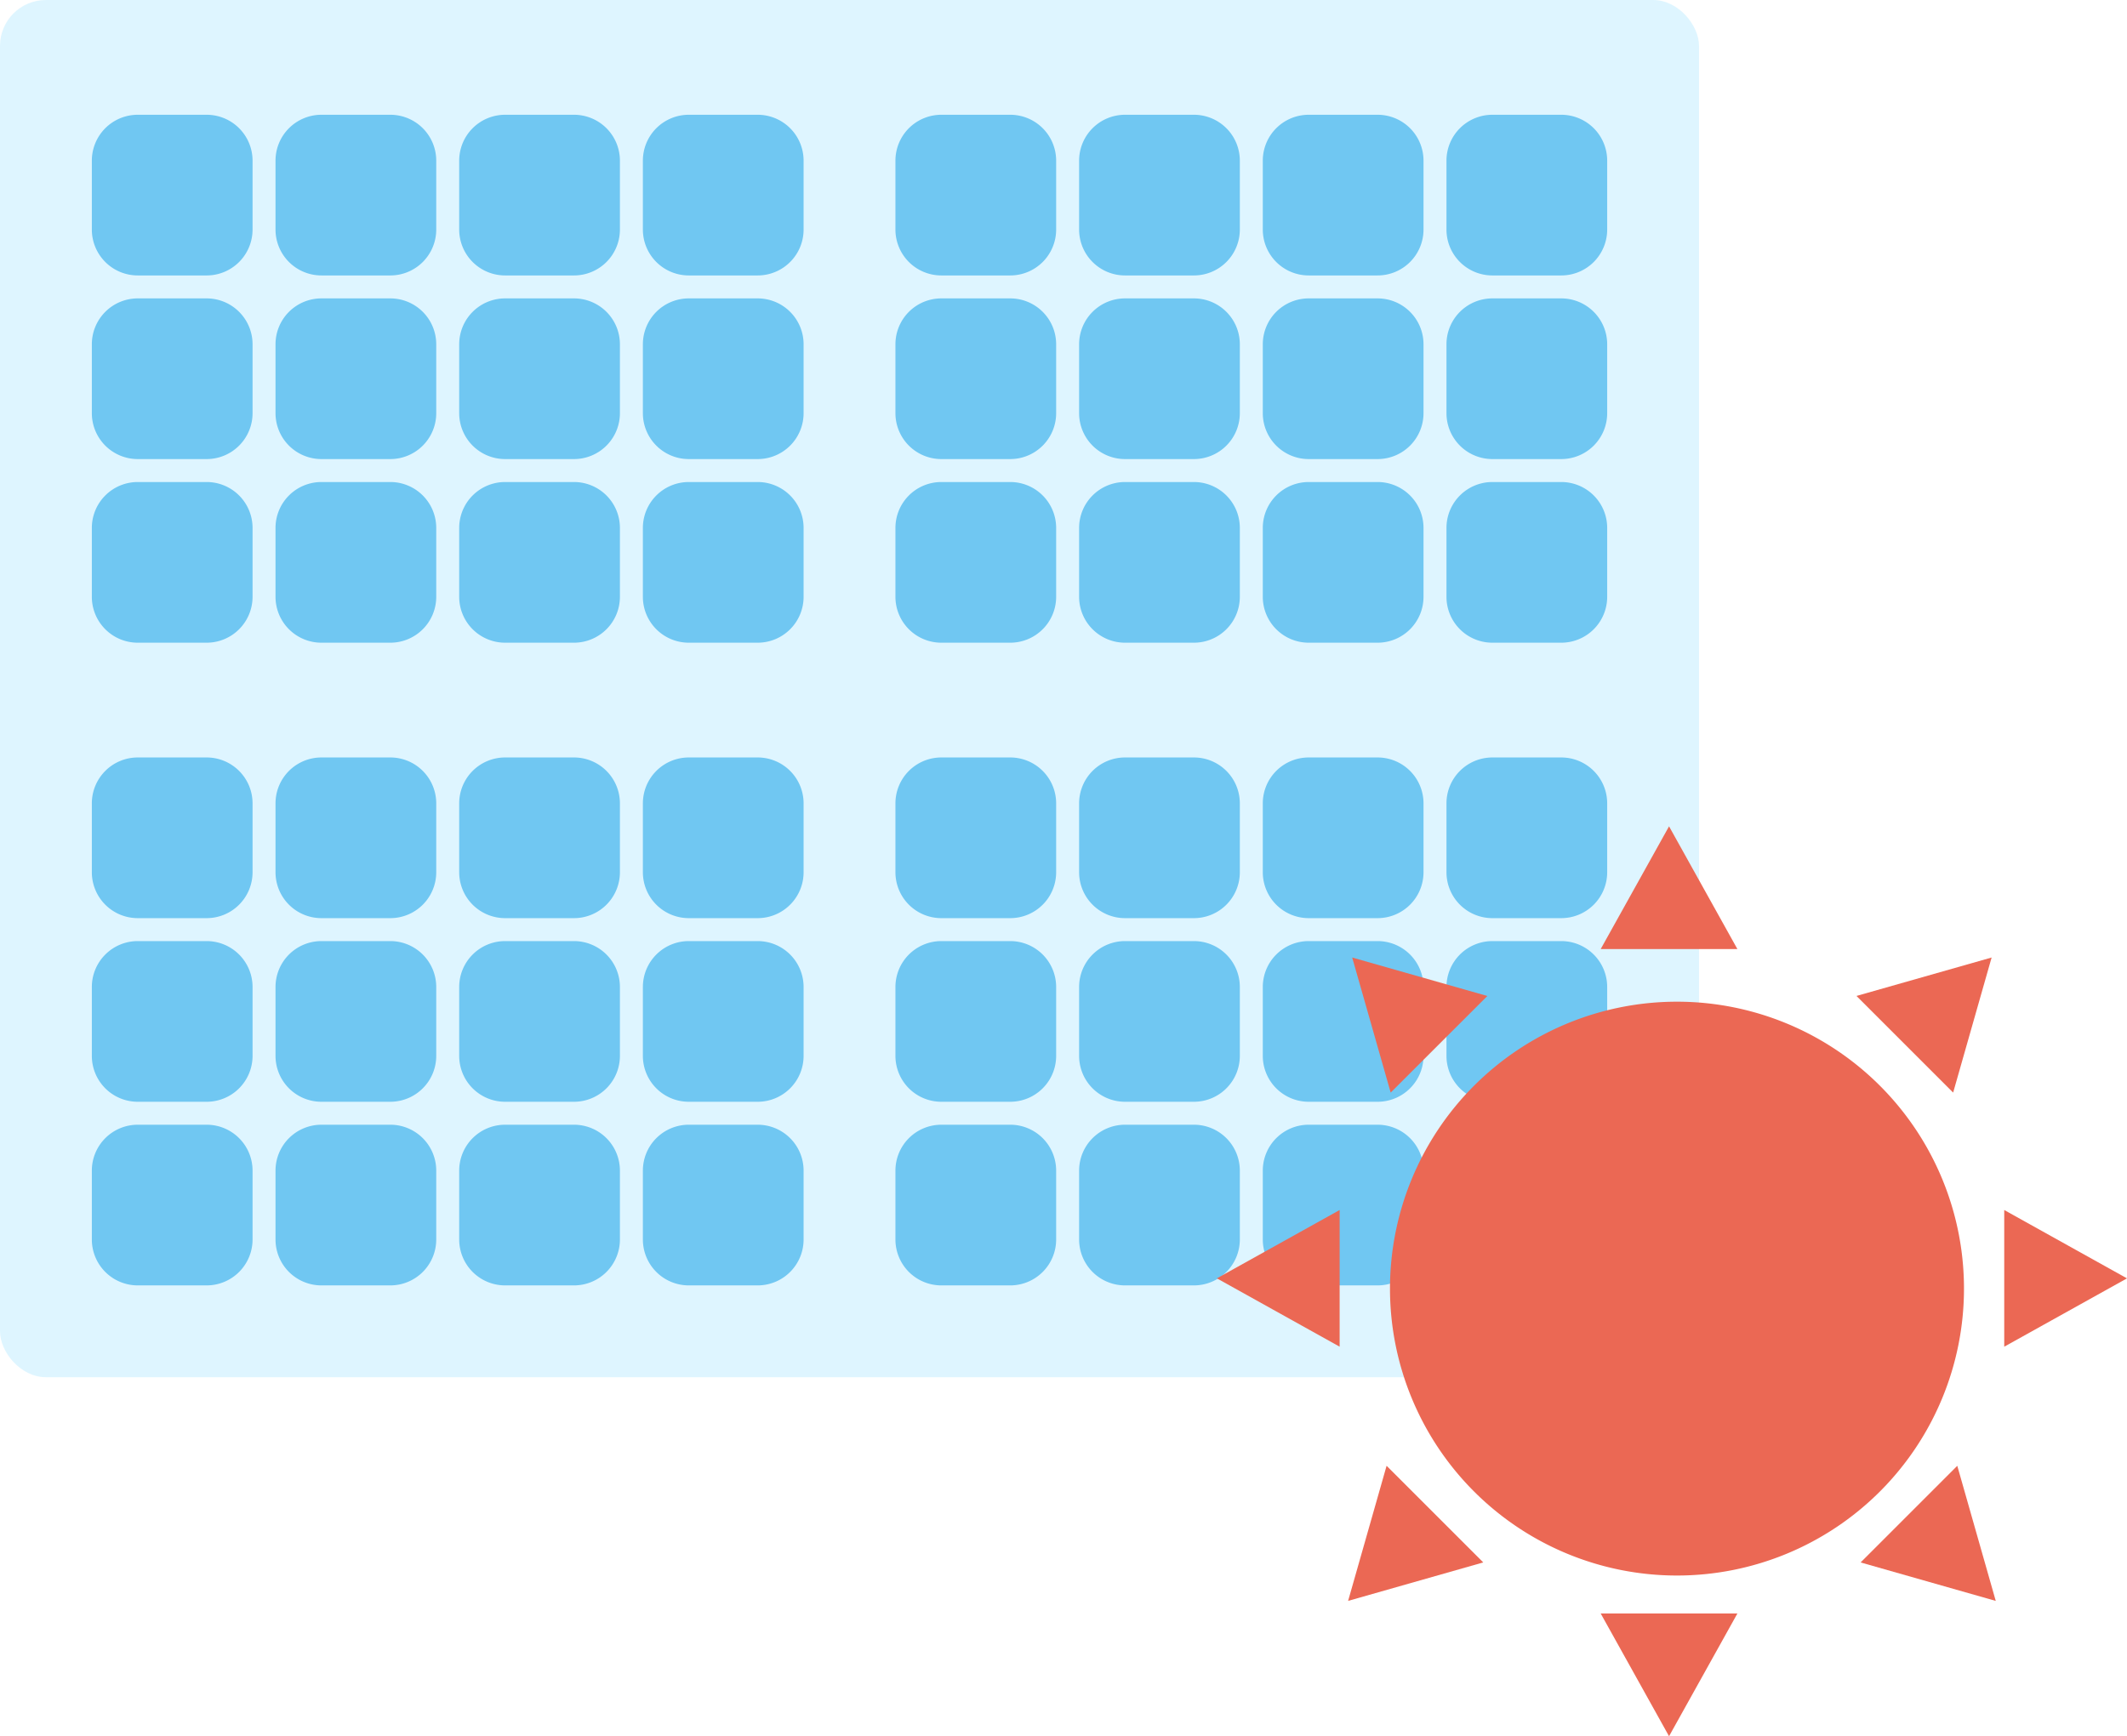 <svg xmlns="http://www.w3.org/2000/svg" width="92.64" height="75.641" viewBox="0 0 92.64 75.641">
  <g id="spv" transform="translate(-4 -12)">
    <rect id="Rectangle_810" data-name="Rectangle 810" width="74" height="60" rx="2" transform="translate(4 12)" fill="#beecff" opacity="0.5"/>
    <g id="Groupe_2899" data-name="Groupe 2899" style="mix-blend-mode: multiply;isolation: isolate">
      <path id="Tracé_8107" data-name="Tracé 8107" d="M10,17a2,2,0,0,0-2,2v3a2,2,0,0,0,2,2h3a2,2,0,0,0,2-2V19a2,2,0,0,0-2-2Zm0,28a2,2,0,0,0-2,2v3a2,2,0,0,0,2,2h3a2,2,0,0,0,2-2V47a2,2,0,0,0-2-2ZM43,19a2,2,0,0,1,2-2h3a2,2,0,0,1,2,2v3a2,2,0,0,1-2,2H45a2,2,0,0,1-2-2Zm2,26a2,2,0,0,0-2,2v3a2,2,0,0,0,2,2h3a2,2,0,0,0,2-2V47a2,2,0,0,0-2-2ZM8,27a2,2,0,0,1,2-2h3a2,2,0,0,1,2,2v3a2,2,0,0,1-2,2H10a2,2,0,0,1-2-2Zm2,26a2,2,0,0,0-2,2v3a2,2,0,0,0,2,2h3a2,2,0,0,0,2-2V55a2,2,0,0,0-2-2ZM43,27a2,2,0,0,1,2-2h3a2,2,0,0,1,2,2v3a2,2,0,0,1-2,2H45a2,2,0,0,1-2-2Zm2,26a2,2,0,0,0-2,2v3a2,2,0,0,0,2,2h3a2,2,0,0,0,2-2V55a2,2,0,0,0-2-2ZM8,35a2,2,0,0,1,2-2h3a2,2,0,0,1,2,2v3a2,2,0,0,1-2,2H10a2,2,0,0,1-2-2Zm2,26a2,2,0,0,0-2,2v3a2,2,0,0,0,2,2h3a2,2,0,0,0,2-2V63a2,2,0,0,0-2-2ZM43,35a2,2,0,0,1,2-2h3a2,2,0,0,1,2,2v3a2,2,0,0,1-2,2H45a2,2,0,0,1-2-2Zm2,26a2,2,0,0,0-2,2v3a2,2,0,0,0,2,2h3a2,2,0,0,0,2-2V63a2,2,0,0,0-2-2ZM24,19a2,2,0,0,1,2-2h3a2,2,0,0,1,2,2v3a2,2,0,0,1-2,2H26a2,2,0,0,1-2-2Zm2,26a2,2,0,0,0-2,2v3a2,2,0,0,0,2,2h3a2,2,0,0,0,2-2V47a2,2,0,0,0-2-2ZM59,19a2,2,0,0,1,2-2h3a2,2,0,0,1,2,2v3a2,2,0,0,1-2,2H61a2,2,0,0,1-2-2Zm2,26a2,2,0,0,0-2,2v3a2,2,0,0,0,2,2h3a2,2,0,0,0,2-2V47a2,2,0,0,0-2-2ZM24,27a2,2,0,0,1,2-2h3a2,2,0,0,1,2,2v3a2,2,0,0,1-2,2H26a2,2,0,0,1-2-2Zm2,26a2,2,0,0,0-2,2v3a2,2,0,0,0,2,2h3a2,2,0,0,0,2-2V55a2,2,0,0,0-2-2ZM59,27a2,2,0,0,1,2-2h3a2,2,0,0,1,2,2v3a2,2,0,0,1-2,2H61a2,2,0,0,1-2-2Zm2,26a2,2,0,0,0-2,2v3a2,2,0,0,0,2,2h3a2,2,0,0,0,2-2V55a2,2,0,0,0-2-2ZM24,35a2,2,0,0,1,2-2h3a2,2,0,0,1,2,2v3a2,2,0,0,1-2,2H26a2,2,0,0,1-2-2Zm2,26a2,2,0,0,0-2,2v3a2,2,0,0,0,2,2h3a2,2,0,0,0,2-2V63a2,2,0,0,0-2-2ZM59,35a2,2,0,0,1,2-2h3a2,2,0,0,1,2,2v3a2,2,0,0,1-2,2H61a2,2,0,0,1-2-2Zm2,26a2,2,0,0,0-2,2v3a2,2,0,0,0,2,2h3a2,2,0,0,0,2-2V63a2,2,0,0,0-2-2ZM16,19a2,2,0,0,1,2-2h3a2,2,0,0,1,2,2v3a2,2,0,0,1-2,2H18a2,2,0,0,1-2-2Zm2,26a2,2,0,0,0-2,2v3a2,2,0,0,0,2,2h3a2,2,0,0,0,2-2V47a2,2,0,0,0-2-2ZM51,19a2,2,0,0,1,2-2h3a2,2,0,0,1,2,2v3a2,2,0,0,1-2,2H53a2,2,0,0,1-2-2Zm2,26a2,2,0,0,0-2,2v3a2,2,0,0,0,2,2h3a2,2,0,0,0,2-2V47a2,2,0,0,0-2-2ZM16,27a2,2,0,0,1,2-2h3a2,2,0,0,1,2,2v3a2,2,0,0,1-2,2H18a2,2,0,0,1-2-2Zm2,26a2,2,0,0,0-2,2v3a2,2,0,0,0,2,2h3a2,2,0,0,0,2-2V55a2,2,0,0,0-2-2ZM51,27a2,2,0,0,1,2-2h3a2,2,0,0,1,2,2v3a2,2,0,0,1-2,2H53a2,2,0,0,1-2-2Zm2,26a2,2,0,0,0-2,2v3a2,2,0,0,0,2,2h3a2,2,0,0,0,2-2V55a2,2,0,0,0-2-2ZM16,35a2,2,0,0,1,2-2h3a2,2,0,0,1,2,2v3a2,2,0,0,1-2,2H18a2,2,0,0,1-2-2Zm2,26a2,2,0,0,0-2,2v3a2,2,0,0,0,2,2h3a2,2,0,0,0,2-2V63a2,2,0,0,0-2-2ZM51,35a2,2,0,0,1,2-2h3a2,2,0,0,1,2,2v3a2,2,0,0,1-2,2H53a2,2,0,0,1-2-2Zm2,26a2,2,0,0,0-2,2v3a2,2,0,0,0,2,2h3a2,2,0,0,0,2-2V63a2,2,0,0,0-2-2ZM32,19a2,2,0,0,1,2-2h3a2,2,0,0,1,2,2v3a2,2,0,0,1-2,2H34a2,2,0,0,1-2-2Zm2,26a2,2,0,0,0-2,2v3a2,2,0,0,0,2,2h3a2,2,0,0,0,2-2V47a2,2,0,0,0-2-2ZM67,19a2,2,0,0,1,2-2h3a2,2,0,0,1,2,2v3a2,2,0,0,1-2,2H69a2,2,0,0,1-2-2Zm2,26a2,2,0,0,0-2,2v3a2,2,0,0,0,2,2h3a2,2,0,0,0,2-2V47a2,2,0,0,0-2-2ZM32,27a2,2,0,0,1,2-2h3a2,2,0,0,1,2,2v3a2,2,0,0,1-2,2H34a2,2,0,0,1-2-2Zm2,26a2,2,0,0,0-2,2v3a2,2,0,0,0,2,2h3a2,2,0,0,0,2-2V55a2,2,0,0,0-2-2ZM67,27a2,2,0,0,1,2-2h3a2,2,0,0,1,2,2v3a2,2,0,0,1-2,2H69a2,2,0,0,1-2-2Zm2,26a2,2,0,0,0-2,2v3a2,2,0,0,0,2,2h3a2,2,0,0,0,2-2V55a2,2,0,0,0-2-2ZM32,35a2,2,0,0,1,2-2h3a2,2,0,0,1,2,2v3a2,2,0,0,1-2,2H34a2,2,0,0,1-2-2Zm2,26a2,2,0,0,0-2,2v3a2,2,0,0,0,2,2h3a2,2,0,0,0,2-2V63a2,2,0,0,0-2-2ZM67,35a2,2,0,0,1,2-2h3a2,2,0,0,1,2,2v3a2,2,0,0,1-2,2H69a2,2,0,0,1-2-2Zm2,26a2,2,0,0,0-2,2v3a2,2,0,0,0,2,2h3a2,2,0,0,0,2-2V63a2,2,0,0,0-2-2Z" fill="#70c7f2" fill-rule="evenodd"/>
    </g>
    <g id="Groupe_2900" data-name="Groupe 2900" style="mix-blend-mode: multiply;isolation: isolate">
      <path id="Tracé_8108" data-name="Tracé 8108" d="M76.694,48l2.977,5.347H73.717Z" fill="#eb6854"/>
      <path id="Tracé_8109" data-name="Tracé 8109" d="M76.694,87.641l-2.977-5.347h5.954Z" fill="#eb6854"/>
      <path id="Tracé_8110" data-name="Tracé 8110" d="M96.64,67.694l-5.347,2.977V64.716Z" fill="#eb6854"/>
      <path id="Tracé_8111" data-name="Tracé 8111" d="M57,67.693l5.347-2.977V70.67Z" fill="#eb6854"/>
      <path id="Tracé_8112" data-name="Tracé 8112" d="M90.744,53.715,89.068,59.6l-4.21-4.21Z" fill="#eb6854"/>
      <path id="Tracé_8113" data-name="Tracé 8113" d="M62.716,81.745l1.676-5.886,4.21,4.21Z" fill="#eb6854"/>
      <path id="Tracé_8114" data-name="Tracé 8114" d="M90.924,81.746,85.038,80.07l4.21-4.21Z" fill="#eb6854"/>
      <path id="Tracé_8115" data-name="Tracé 8115" d="M62.894,53.716l5.886,1.676L64.57,59.6Z" fill="#eb6854"/>
      <path id="Tracé_8116" data-name="Tracé 8116" d="M89.54,68.14a12.5,12.5,0,1,1-12.5-12.5A12.5,12.5,0,0,1,89.54,68.14Z" fill="#eb6854"/>
    </g>
  </g>
</svg>
